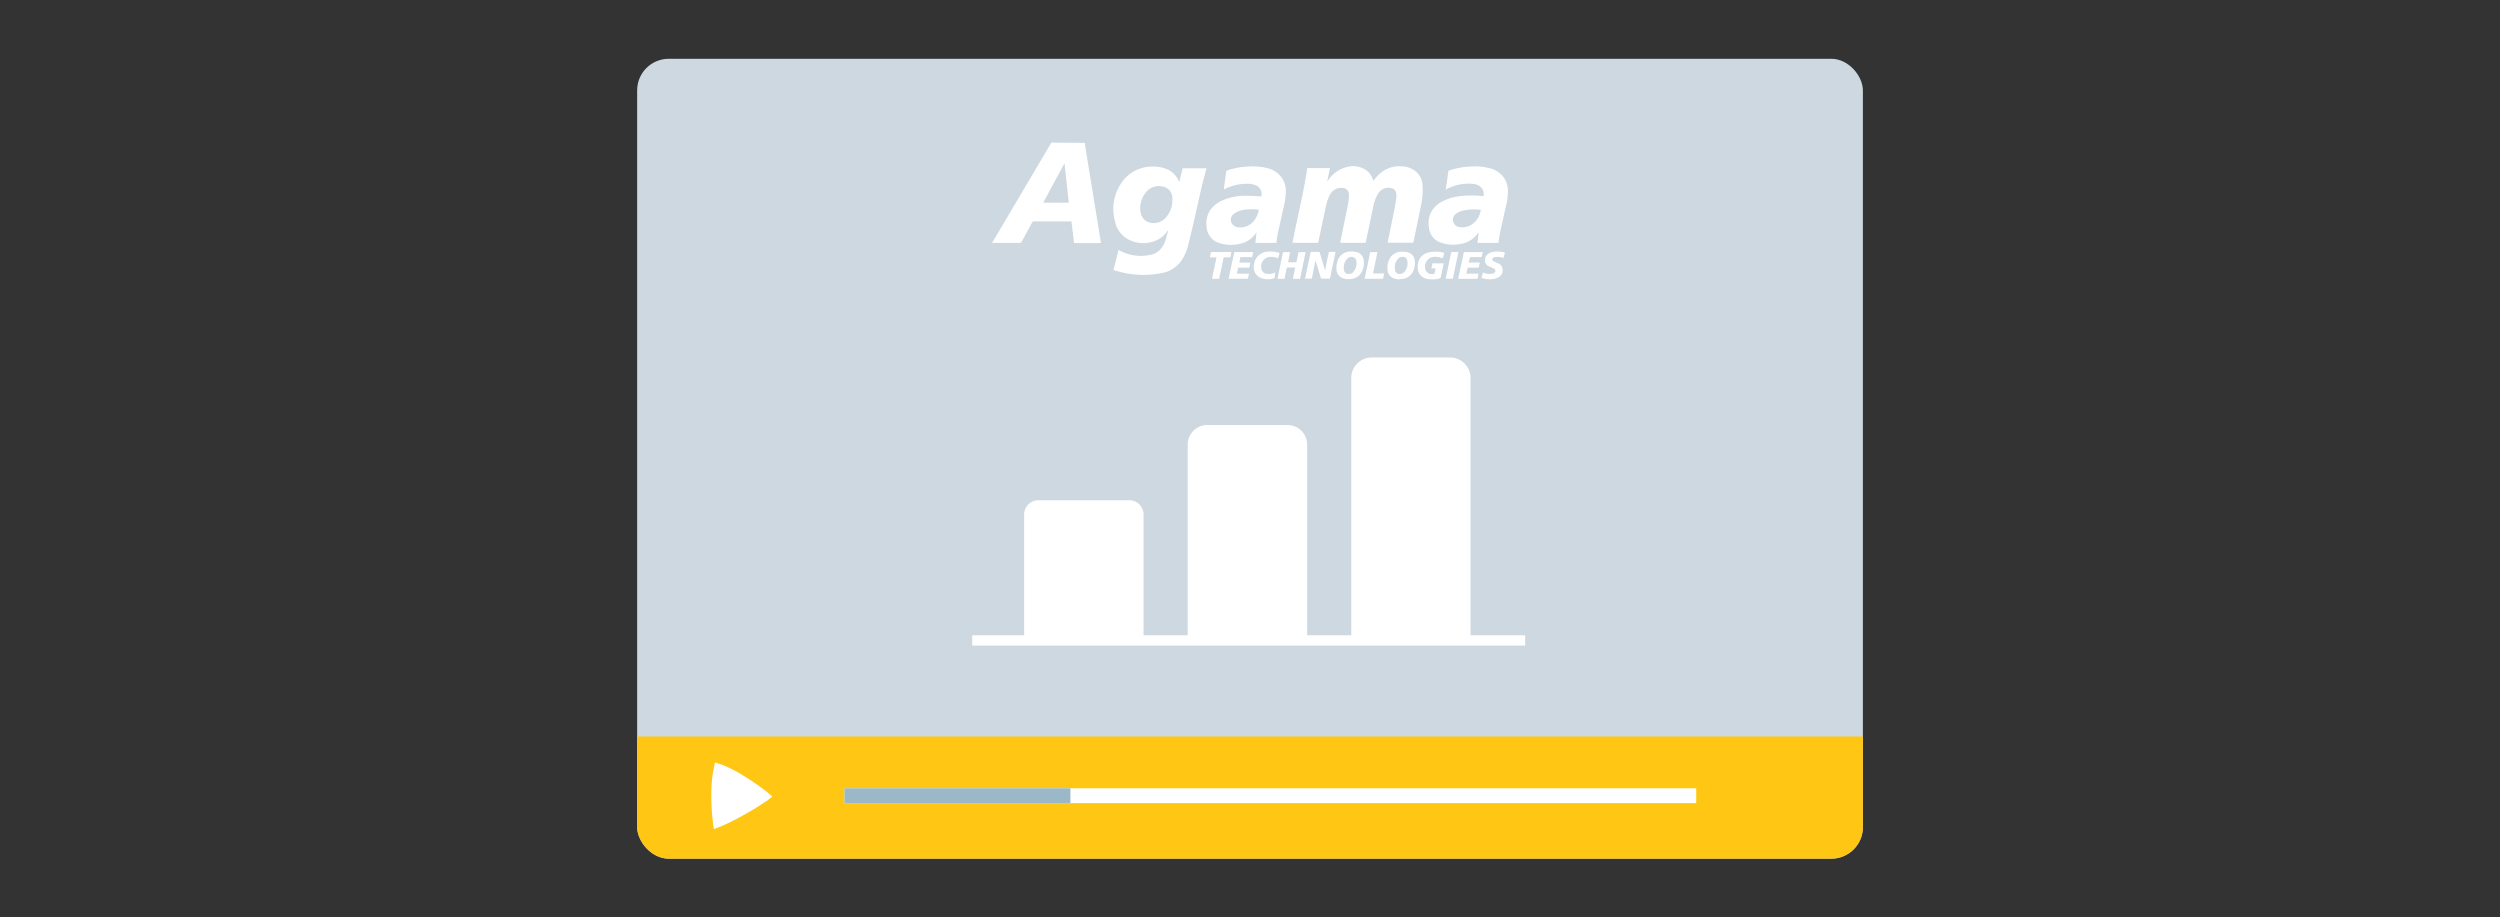 <svg id="Layer_1" data-name="Layer 1" xmlns="http://www.w3.org/2000/svg" xmlns:xlink="http://www.w3.org/1999/xlink" viewBox="0 0 700 256.88"><rect x="0" y="0" width="700" height="256.88" fill="#333333" stroke="none"/><defs><style>.cls-1{fill:#cdd8e0;}.cls-2,.cls-8{fill:none;}.cls-3{clip-path:url(#clip-path);}.cls-4{fill:#ffc713;}.cls-5{clip-path:url(#clip-path-2);}.cls-6{fill:#fff;}.cls-7{fill:#9bb8c9;}.cls-8{stroke:#fff;stroke-miterlimit:10;stroke-width:2.91px;}</style><clipPath id="clip-path"><rect class="cls-1" x="178.4" y="16.46" width="343.21" height="223.97" rx="8.85"/></clipPath><clipPath id="clip-path-2"><rect class="cls-2" x="199.13" y="213.47" width="17.03" height="18.66"/></clipPath></defs><title>Add Ons1</title><rect class="cls-1" x="178.4" y="16.46" width="343.21" height="223.97" rx="8.85"/><g class="cls-3"><rect class="cls-4" x="163.88" y="206.21" width="372.24" height="45.62"/><g class="cls-5"><g class="cls-5"><path class="cls-6" d="M214.54,224.32a67.94,67.94,0,0,1-6.2,3.82,65.38,65.38,0,0,1-6.43,3.23l-2,.76a20.6,20.6,0,0,1-.36-2.45,62.34,62.34,0,0,1-.38-7.14,40.19,40.19,0,0,1,.52-6.69l.5-2.38,2.16.72a38.74,38.74,0,0,1,6.1,3.18,63.45,63.45,0,0,1,6,4.15c.83.65,1.43,1.16,1.8,1.52l-1.63,1.28"/></g></g><rect class="cls-6" x="236.46" y="220.72" width="238.48" height="4.15"/><rect class="cls-7" x="236.46" y="220.72" width="63.25" height="4.15"/><line class="cls-8" x1="272.22" y1="179.32" x2="427.05" y2="179.32"/><path class="cls-6" d="M290.76,140.07H316.2a4,4,0,0,1,4,4v35.25a0,0,0,0,1,0,0H286.76a0,0,0,0,1,0,0V144.07A4,4,0,0,1,290.76,140.07Z"/><path class="cls-6" d="M338.07,119h22.41A5.51,5.51,0,0,1,366,124.5v54.82a0,0,0,0,1,0,0H332.55a0,0,0,0,1,0,0V124.5A5.51,5.51,0,0,1,338.07,119Z"/><path class="cls-6" d="M384.1,100.09H406a5.75,5.75,0,0,1,5.75,5.75v73.48a0,0,0,0,1,0,0H378.35a0,0,0,0,1,0,0V105.84a5.75,5.75,0,0,1,5.75-5.75Z"/></g><path class="cls-6" d="M303.75,40c.09.59.16,1.19.25,1.78l1.2,7.37q.69,4.2,1.37,8.4.65,4,1.3,8c.12.78.25,1.57.38,2.35a.86.86,0,0,0,0,.15h-7.52L300,62H289.46a.43.43,0,0,0-.43.25c-1,1.84-2,3.67-3,5.5a.4.4,0,0,1-.42.25h-7.42c-.13,0-.25,0-.38,0v-.12c.06-.08.13-.16.19-.25l16.23-27.44a2,2,0,0,0,.11-.26Zm-5.68,5.83-.07,0-5.9,10.92h7.16Z"/><path class="cls-6" d="M375.24,68c.12-.59.24-1.17.35-1.74.58-2.83,1.15-5.65,1.75-8.48a14.91,14.91,0,0,0,.37-3,1.92,1.92,0,0,0-2.13-2.17,3.48,3.48,0,0,0-3.31,2.16,12.6,12.6,0,0,0-1.14,3.6l-2,9.4c0,.07,0,.14-.07.22h-7.16c1.31-7,3.1-13.88,4.13-20.93h6.37l-.78,3.71.05,0,.19-.26a9,9,0,0,1,5.35-3.76,6.42,6.42,0,0,1,4.67.5,4.9,4.9,0,0,1,2.58,3.33.66.66,0,0,0,0,.11c.46-.54.89-1.1,1.38-1.59a8.27,8.27,0,0,1,6.49-2.54,6.55,6.55,0,0,1,4.21,1.53,5.47,5.47,0,0,1,1.78,3.76,20.8,20.8,0,0,1-.46,5.78q-1,5.06-2.08,10.09c0,.17-.08.25-.27.25h-6.81l-.17,0c.13-.67.27-1.33.4-2,.56-2.73,1.13-5.46,1.67-8.19.18-.91.29-1.83.4-2.75a3.17,3.17,0,0,0-.06-.92c-.19-1-.87-1.47-2.06-1.52a3.33,3.33,0,0,0-3.08,1.75,10.28,10.28,0,0,0-1.28,3.52q-1.05,4.93-2.08,9.88c0,.17-.09.24-.28.24h-6.78Z"/><path class="cls-6" d="M330.19,51c.15-.61.28-1.13.4-1.65.17-.68.33-1.35.49-2,0-.14.07-.23.26-.23h6.32l.14,0c0,.15-.05.3-.09.45-1.35,4.63-2.24,9.38-3.34,14.07-.57,2.43-1.13,4.87-1.75,7.29a12.86,12.86,0,0,1-1.73,3.9,8.38,8.38,0,0,1-5.69,3.65,26.69,26.69,0,0,1-9.22.16c-1.4-.22-2.78-.63-4.21-1L313.18,70c.47.22.91.45,1.36.64a12.36,12.36,0,0,0,7.54.72,5.3,5.3,0,0,0,4-3.44c.42-1.07.69-2.2,1-3.31a.24.24,0,0,0,0-.19l-.21.29a7.62,7.62,0,0,1-4.8,3.15,8.87,8.87,0,0,1-6.75-1.18,7.39,7.39,0,0,1-3.07-4.49,13,13,0,0,1,1.5-10.61,10.32,10.32,0,0,1,8.15-4.91,10,10,0,0,1,4.85.71A6.05,6.05,0,0,1,330,50.6ZM328.26,56c0-.23,0-.47,0-.71a3.2,3.2,0,0,0-2.13-2.89A4.62,4.62,0,0,0,321,53.69a7,7,0,0,0-1.64,5.72,3.47,3.47,0,0,0,3,3,4.52,4.52,0,0,0,3.94-1.34A7.27,7.27,0,0,0,328.26,56Z"/><path class="cls-6" d="M342.66,53.07c.14-1.1.29-2.15.43-3.2.08-.6.19-1.2.25-1.81,0-.23.13-.3.32-.36a22,22,0,0,1,6-1.08,16.76,16.76,0,0,1,5.37.5,6.68,6.68,0,0,1,4.26,3.28,6.94,6.94,0,0,1,.74,3.64,23.23,23.23,0,0,1-.71,4.39c-.5,2.28-1,4.54-1.51,6.81-.18.83-.26,1.68-.38,2.52,0,.15,0,.26-.22.26h-5.6l-.1,0,.31-2.9s-.08,0-.09.06a7.09,7.09,0,0,1-4.69,3.11,10.57,10.57,0,0,1-5.47-.19,5.08,5.08,0,0,1-3.74-4.81,6.76,6.76,0,0,1,.9-4.26,8,8,0,0,1,3.73-3,15.89,15.89,0,0,1,6.27-1.22c1.4,0,2.8.09,4.2.17.3,0,.27-.17.29-.34a2.61,2.61,0,0,0-1.82-2.84,6.55,6.55,0,0,0-2.71-.32A13.24,13.24,0,0,0,342.83,53,1.44,1.44,0,0,1,342.66,53.07Zm9.82,5.65a15.6,15.6,0,0,0-4.48.09,5.48,5.48,0,0,0-2.5,1.07,2,2,0,0,0-.8,2.17,2.24,2.24,0,0,0,1.89,1.58,4.86,4.86,0,0,0,4.66-2A7.06,7.06,0,0,0,352.48,58.72Z"/><path class="cls-6" d="M415.36,54.93a2.55,2.55,0,0,0-.54-2.33,3.64,3.64,0,0,0-2.53-1.13,13.09,13.09,0,0,0-7.06,1.41l-.4.2c.12-.92.24-1.79.36-2.66s.23-1.57.32-2.35a.36.36,0,0,1,.29-.36,21.88,21.88,0,0,1,6.05-1.09,16.76,16.76,0,0,1,5.37.5,6.7,6.7,0,0,1,4.26,3.27,6.63,6.63,0,0,1,.74,2.89,18.15,18.15,0,0,1-.61,4.7c-.54,2.44-1.1,4.88-1.62,7.32-.18.88-.28,1.79-.42,2.7H413.7c.11-1,.21-1.91.31-2.9-.06,0-.1.05-.11.08A7.19,7.19,0,0,1,409,68.3a10.41,10.41,0,0,1-5.56-.36,4.94,4.94,0,0,1-3.35-4.31,7,7,0,0,1,.48-3.94A7.26,7.26,0,0,1,404,56.31a14.61,14.61,0,0,1,5-1.42,29.71,29.71,0,0,1,6.11,0Zm-.7,3.83a.85.85,0,0,0-.15,0,13.94,13.94,0,0,0-4.69.17A5,5,0,0,0,407.53,60a1.89,1.89,0,0,0-.65,2,2.07,2.07,0,0,0,1.64,1.55,4.85,4.85,0,0,0,3.28-.5,5.66,5.66,0,0,0,2.64-3.48C414.53,59.33,414.59,59,414.66,58.76Z"/><path class="cls-6" d="M368.32,73l-1,5h-1.9c.18-.84.35-1.66.52-2.48.34-1.58.69-3.17,1-4.75,0-.19.11-.26.3-.25.68,0,1.35,0,2,0,.19,0,.26.06.31.24q.68,2.32,1.37,4.63c0,.07.05.14.1.29.17-.84.33-1.61.48-2.38s.35-1.7.53-2.55c0-.08.12-.22.19-.22.56,0,1.13,0,1.75,0l-1.59,7.5c-.8,0-1.57,0-2.35,0-.07,0-.18-.14-.21-.24-.47-1.51-.92-3-1.38-4.53l-.09-.28Z"/><path class="cls-6" d="M374.14,75c.09-.53.13-1.08.27-1.59a3.83,3.83,0,0,1,3.88-3,5.61,5.61,0,0,1,1.63.2,2.56,2.56,0,0,1,1.92,2.24,5.24,5.24,0,0,1-.69,3.54,3.85,3.85,0,0,1-3.28,1.76,4.35,4.35,0,0,1-1.79-.21,2.73,2.73,0,0,1-1.88-2.51c0-.15,0-.31,0-.46Zm5.69-1.36c0-.17,0-.38-.07-.59a1.27,1.27,0,0,0-1.1-1.1,1.63,1.63,0,0,0-1.45.5,3.5,3.5,0,0,0-.82,3.38,1.11,1.11,0,0,0,1,.86,1.68,1.68,0,0,0,1.46-.46A3.63,3.63,0,0,0,379.83,73.63Z"/><path class="cls-6" d="M391.82,78.25a12.2,12.2,0,0,1-1.39-.26,2.63,2.63,0,0,1-1.91-2.31,5.31,5.31,0,0,1,.45-3,3.76,3.76,0,0,1,3.61-2.21,5.37,5.37,0,0,1,1.65.2,2.56,2.56,0,0,1,1.9,2.26,5.34,5.34,0,0,1-.44,3,3.71,3.71,0,0,1-3.06,2.18l-.8.07Zm2.3-4.63c0-.17,0-.43-.1-.68a1.22,1.22,0,0,0-1.06-1,1.69,1.69,0,0,0-1.46.49,3.51,3.51,0,0,0-.9,3.07,1.27,1.27,0,0,0,1.57,1.18,1.62,1.62,0,0,0,1-.49A3.67,3.67,0,0,0,394.12,73.62Z"/><path class="cls-6" d="M404.39,70.8,404,72.28c-.5-.11-1-.25-1.45-.31a3.45,3.45,0,0,0-2.25.32,2.88,2.88,0,0,0-1.13,3.35,1.89,1.89,0,0,0,2.37,1,.29.29,0,0,0,.14-.15c.1-.43.2-.87.3-1.34h-1.18l.29-1.42h3.15l-.51,2.42c-.11.51-.22,1-.34,1.55a.35.35,0,0,1-.17.23,7.65,7.65,0,0,1-4,.07,3.16,3.16,0,0,1-2.27-3.12,4.36,4.36,0,0,1,.77-2.76,4.06,4.06,0,0,1,2.59-1.5A8.82,8.82,0,0,1,404.39,70.8Z"/><path class="cls-6" d="M359.69,78.06h-2l1.55-7.47h2l-.58,2.84h2.22c.06,0,.15-.13.16-.22.19-.82.36-1.66.53-2.49a1,1,0,0,0,0-.12h2l-.24,1.15-1.26,6.07c0,.19-.1.27-.31.27-.57,0-1.14,0-1.76,0l.66-3.19-.33,0c-.55,0-1.1,0-1.65,0-.31,0-.4.11-.46.39-.16.87-.35,1.74-.53,2.61C359.74,77.92,359.71,78,359.69,78.06Z"/><path class="cls-6" d="M346.3,76.63h3.42l-.29,1.42H344c.14-.64.27-1.26.4-1.88q.59-2.69,1.16-5.37c0-.16.07-.23.25-.23h4.9l.17,0L350.6,72h-3.29L347,73.52h3.11l-.31,1.42h-3.1Z"/><path class="cls-6" d="M415.16,70.58c-.09.45-.17.87-.27,1.27,0,.07-.17.13-.26.14-.93,0-1.85,0-2.78,0-.19,0-.29,0-.33.25-.07.41-.17.82-.28,1.27h3.12c-.11.48-.2.92-.31,1.35,0,0-.16.08-.24.08-.87,0-1.74,0-2.61,0-.2,0-.28,0-.32.26-.08.46-.19.92-.3,1.42H414c-.09.47-.17.89-.27,1.31a.21.21,0,0,1-.17.13h-5.28c.54-2.51,1.08-5,1.61-7.49Z"/><path class="cls-6" d="M421.41,70.76l-.49,1.51a3.87,3.87,0,0,0-1.92-.33,3.09,3.09,0,0,0-.74.12.59.59,0,0,0-.42.51.56.56,0,0,0,.32.57l.87.41.4.16a2,2,0,0,1,1.31,1.72,2.22,2.22,0,0,1-1.12,2.19,5,5,0,0,1-3,.54c-.6,0-1.19-.2-1.84-.31l.47-1.57a3.83,3.83,0,0,0,1.74.41,5.91,5.91,0,0,0,1.11-.14.75.75,0,0,0,.6-.67.72.72,0,0,0-.46-.71l-.73-.34-.4-.16a1.81,1.81,0,0,1-1.31-1.54,2.2,2.2,0,0,1,1.11-2.2,3.87,3.87,0,0,1,1.66-.47,8.34,8.34,0,0,1,2.39.14C421.09,70.64,421.24,70.7,421.41,70.76Z"/><path class="cls-6" d="M358.29,70.85l-.47,1.53a3.69,3.69,0,0,0-2-.45,2.7,2.7,0,0,0-2.58,3.54,1.79,1.79,0,0,0,1.67,1.22,4.34,4.34,0,0,0,2.17-.41c-.06.52-.12,1-.19,1.48a.24.24,0,0,1-.16.18,5.58,5.58,0,0,1-3.8-.15,3.3,3.3,0,0,1-1.86-3.42,4.15,4.15,0,0,1,4.29-3.93,7.78,7.78,0,0,1,2.75.33Z"/><path class="cls-6" d="M344.82,70.57l-.32,1.49c-.53,0-1.06,0-1.59,0-.21,0-.29.06-.34.28-.36,1.78-.75,3.57-1.13,5.35a2.83,2.83,0,0,1-.09.37h-2l1.27-6h-1.86c.11-.5.2-1,.31-1.42,0,0,.11-.08.17-.08Z"/><path class="cls-6" d="M384.44,76.57h3.13c-.1.48-.19.92-.29,1.36a.24.24,0,0,1-.18.13h-5c.14-.7.27-1.36.41-2q.56-2.61,1.09-5.22c0-.21.12-.26.32-.25.58,0,1.16,0,1.77,0C385.27,72.58,384.86,74.56,384.44,76.57Z"/><path class="cls-6" d="M406.35,70.58h2l-1.55,7.47h-2C405.31,75.56,405.83,73.09,406.35,70.58Z"/></svg>